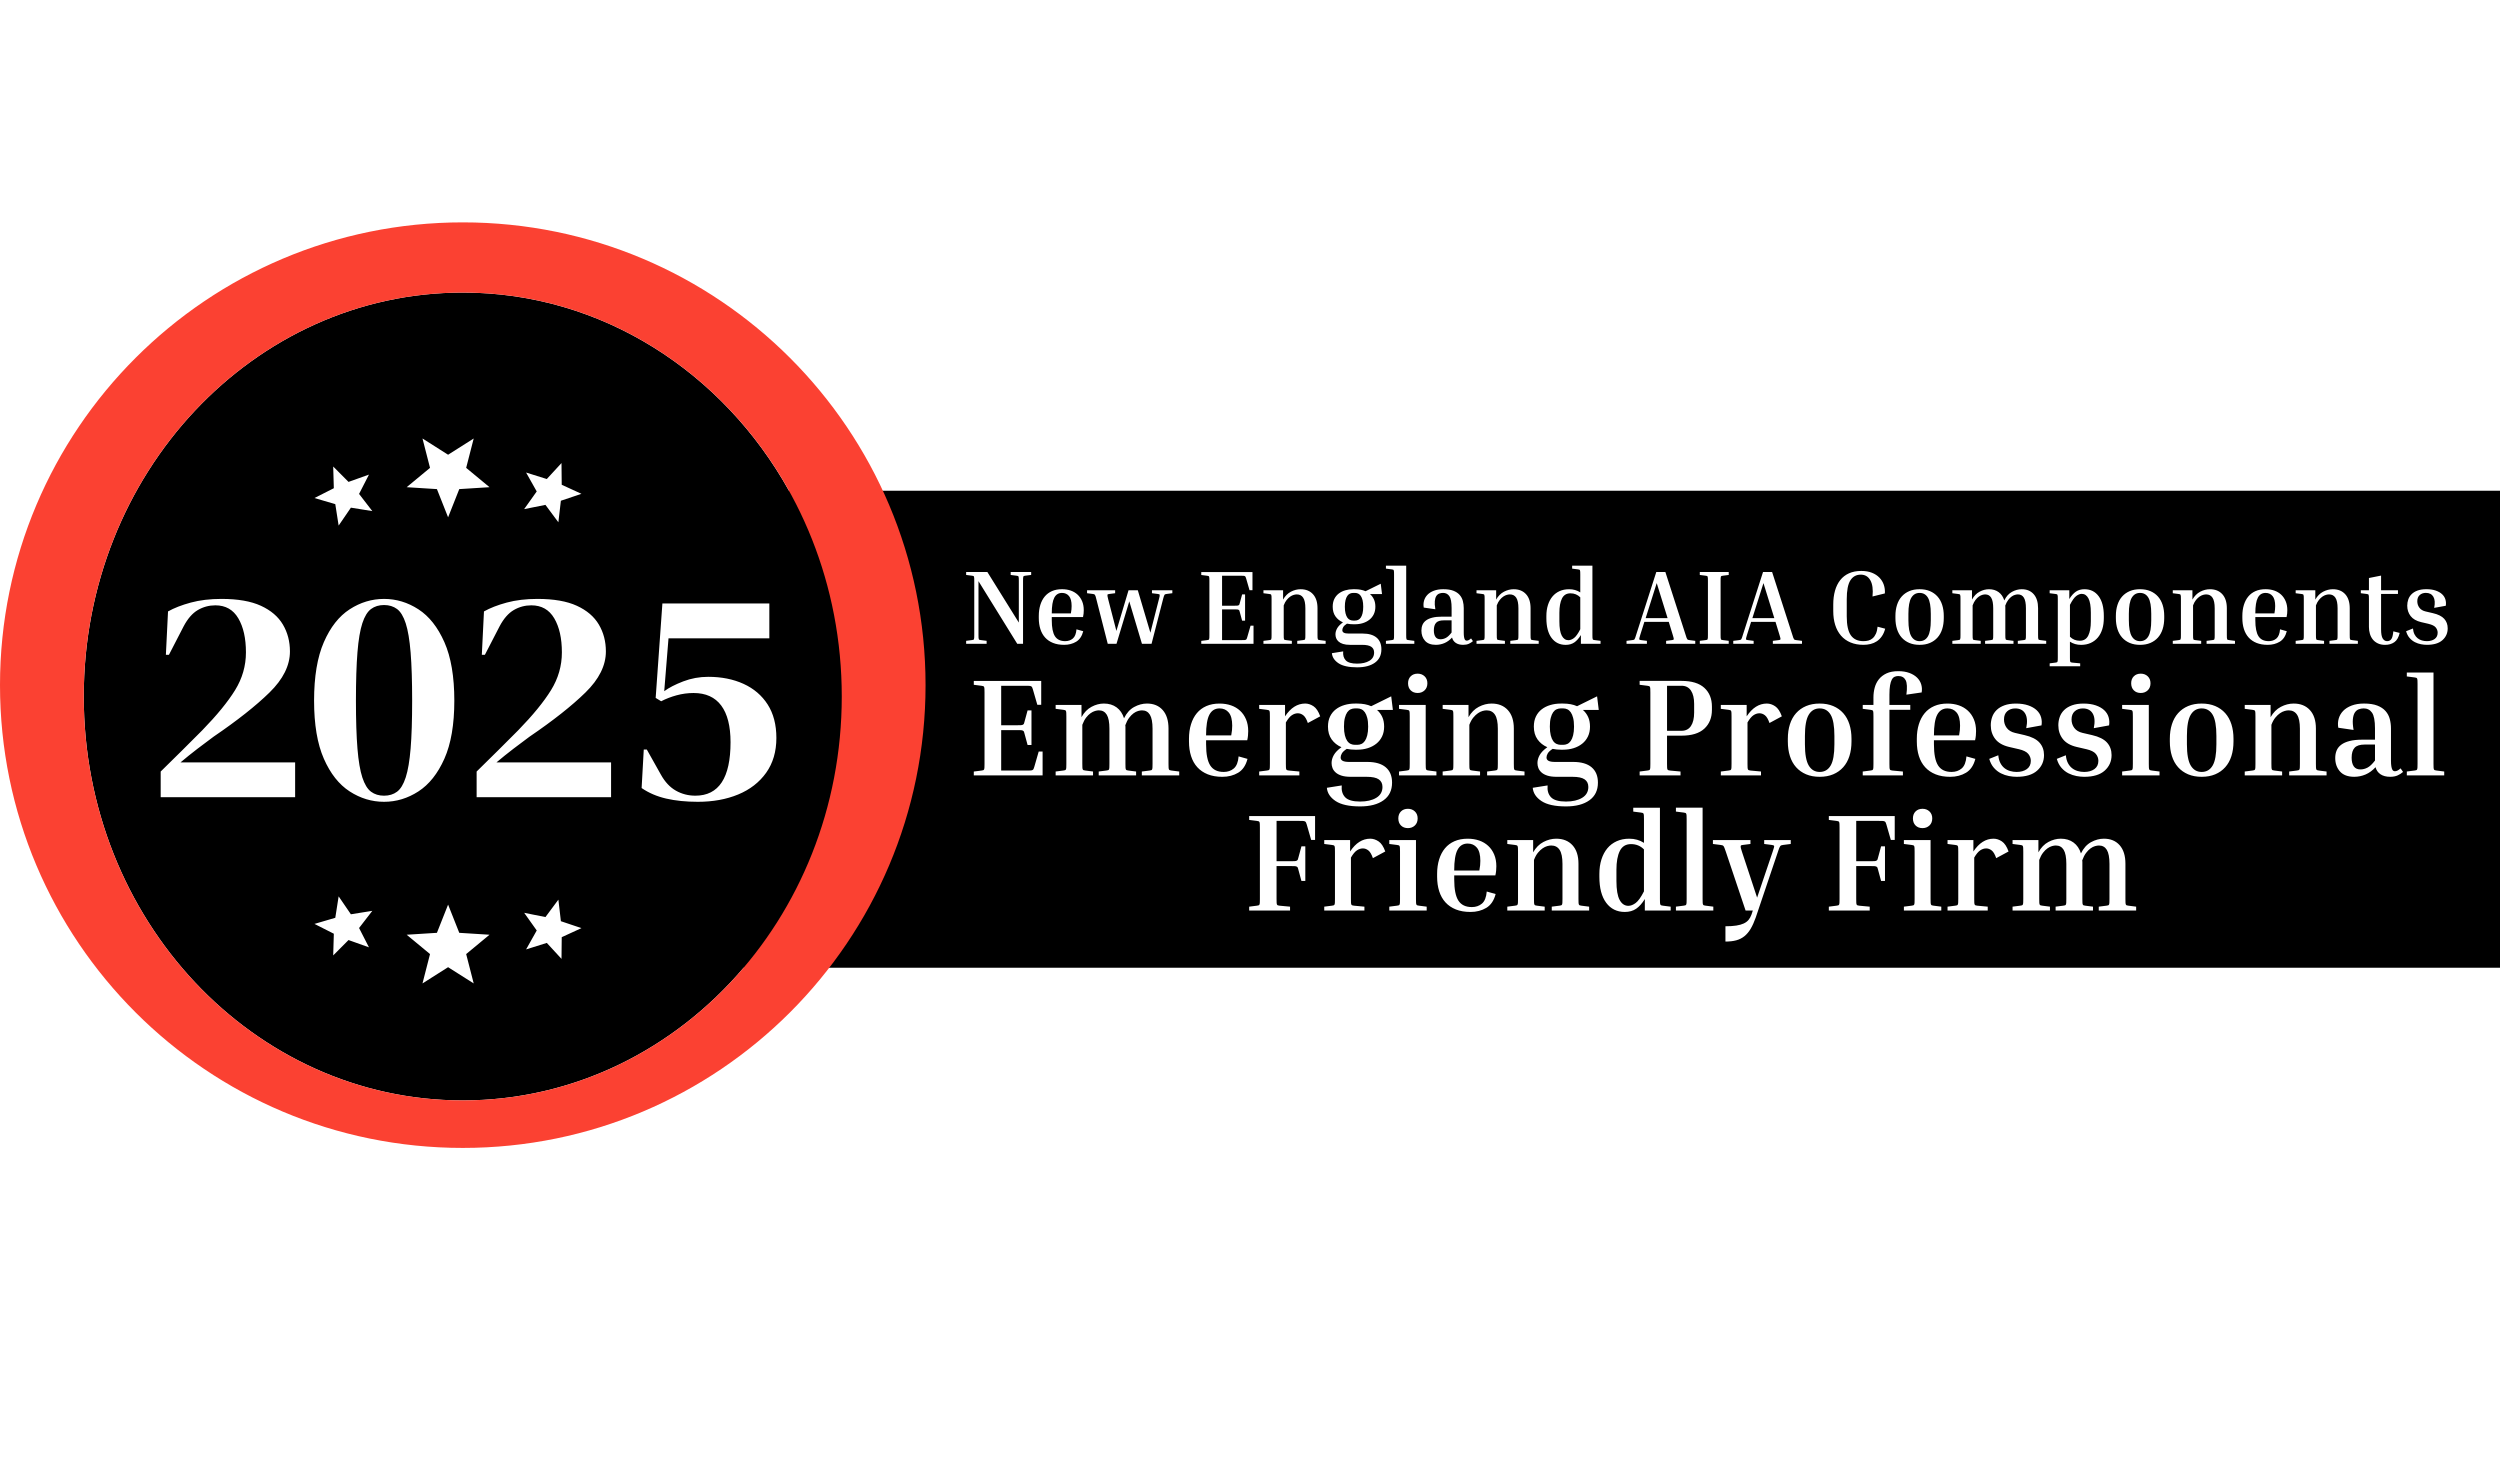 <?xml version="1.0" encoding="UTF-8"?> <svg xmlns="http://www.w3.org/2000/svg" id="uuid-486ede34-325b-4459-84ae-99bdccec27fd" data-name="uuid-37e9b7bf-d743-4275-a289-bd905e563c1f" viewBox="0 0 270 158"><defs><style> .uuid-5d4d7715-2476-4ee2-aa9d-5798778b47d9 { fill: #fff; } .uuid-aa36f0c9-8bbf-4655-b381-5c522d57c169 { fill: #fb4132; } </style></defs><rect class="uuid-5d4d7715-2476-4ee2-aa9d-5798778b47d9" width="270" height="158"></rect><path d="M270,52.997H85.205c-7.131-12.811-20.236-21.4-35.225-21.4-22.605,0-40.931,19.531-40.931,43.624s18.325,43.624,40.931,43.624c12.025,0,22.839-5.527,30.327-14.328h189.693v-51.521Z"></path><path class="uuid-aa36f0c9-8bbf-4655-b381-5c522d57c169" d="M99.96,73.996c0,27.603-22.377,49.98-49.98,49.98S0,101.599,0,73.996,22.377,24.016,49.98,24.016s49.98,22.377,49.98,49.98ZM49.98,31.597c-22.605,0-40.931,19.531-40.931,43.624s18.325,43.624,40.931,43.624,40.931-19.531,40.931-43.624-18.325-43.624-40.931-43.625Z"></path><path class="uuid-5d4d7715-2476-4ee2-aa9d-5798778b47d9" d="M48.395,97.7l1.206,3.045,3.268.206-2.523,2.088.814,3.172-2.766-1.754-2.766,1.754.814-3.172-2.523-2.088,3.268-.206s1.206-3.045,1.206-3.045ZM57.967,100.493l-1.149,2.043,2.237-.702,1.588,1.724.024-2.344,2.131-.978-2.222-.747-.271-2.328-1.397,1.883-2.298-.461,1.359,1.91h0ZM36.573,96.806l-.362,2.316-2.249.66,2.091,1.06-.067,2.343,1.654-1.661,2.208.788-1.069-2.086,1.432-1.856-2.315.372-1.323-1.935h-0ZM48.395,55.868l1.206-3.045,3.268-.206-2.523-2.088.814-3.172-2.766,1.754-2.766-1.754.814,3.172-2.523,2.088,3.268.206s1.206,3.045,1.206,3.045ZM56.609,54.986l2.298-.461,1.397,1.883.271-2.328,2.222-.747-2.131-.978-.024-2.344-1.588,1.724-2.237-.702,1.149,2.043-1.359,1.91-0.0 0ZM37.896,54.827l2.315.372-1.432-1.856,1.069-2.086-2.208.788-1.654-1.661.067,2.343-2.091,1.06,2.249.66.362,2.316,1.323-1.935h0ZM109.156,62.096l.627.08c.061.008.108.017.143.028.034.011.059.034.074.068.015.034.025.087.028.16.004.072.006.173.006.302v4.504l-3.398-5.462h-2.292v.319l.627.08c.061.008.108.017.143.028.034.011.059.034.074.068.015.034.025.087.028.16.004.072.006.173.006.302v5.838c0,.129-.002.23-.006.302-.004.072-.013.125-.028.16-.015.034-.04.057-.074.068-.034.011-.082.021-.143.028l-.627.08v.319h2.212v-.319l-.627-.08c-.061-.007-.108-.017-.143-.028-.034-.011-.059-.034-.074-.068-.015-.034-.025-.087-.029-.16-.004-.072-.006-.173-.006-.302v-5.804l4.185,6.762h.627v-6.796c0-.129.002-.23.006-.302.004-.072.013-.125.028-.16.015-.034.04-.057.074-.068.034-.011.082-.021.143-.028l.627-.08v-.319h-2.212v.319h-0ZM116.26,67.968c-.038.471-.169.802-.393.992-.224.19-.5.285-.827.285-.509,0-.878-.177-1.106-.53s-.342-.933-.342-1.739v-.331h3.375c.03-.129.051-.258.063-.388.011-.129.017-.251.017-.365,0-.357-.059-.676-.177-.958-.118-.281-.281-.519-.49-.713-.209-.194-.456-.34-.741-.439-.285-.099-.599-.148-.941-.148-.411,0-.772.068-1.083.205-.312.137-.572.331-.781.582-.209.251-.369.555-.479.912-.11.357-.165.753-.165,1.186v.228c0,.441.057.84.171,1.197.114.357.285.661.513.912.228.251.513.445.855.582.342.137.741.205,1.197.205.494,0,.927-.112,1.3-.336.372-.224.627-.602.764-1.135,0,0-.73-.205-.73-.205ZM115.456,64.376c.186.228.279.585.279,1.072,0,.114-.006.238-.017.371-.011.133-.032.276-.063.428h-2.064c0-.79.091-1.357.274-1.699.182-.342.46-.513.832-.513.319,0,.572.114.758.342ZM125.61,64.707c.038-.129.067-.23.086-.302.019-.072.042-.125.068-.16.027-.034.057-.057.091-.068.034-.011.078-.021.131-.029l.627-.08v-.319h-2.201v.319l.627.08c.061.008.108.017.143.029.034.011.055.034.063.068.008.034.006.087-.006.16-.011.072-.036.173-.074.302l-.924,3.626-1.357-4.584h-1.003l-1.311,4.39-.889-3.432c-.03-.129-.053-.23-.068-.302-.015-.072-.019-.125-.011-.16.007-.034.028-.057.063-.068.034-.011.082-.021.143-.029l.627-.08v-.319h-3.033v.319l.627.08c.061.008.106.017.137.029.03.011.059.034.085.068.027.034.051.087.074.16.023.072.049.173.08.302l1.231,4.823h.946l1.38-4.584,1.368,4.584h1.038l1.243-4.823h0ZM135.062,67.569l-.365,1.266c-.023.068-.042.122-.057.16-.015.038-.042.068-.08.091-.038.023-.093.036-.165.04-.072.004-.177.006-.314.006h-2.098v-3.318h1.3c.137,0,.241.002.314.006.072.004.129.017.171.04.042.023.07.053.085.091.015.038.03.091.046.16l.251.924h.319v-2.839h-.319l-.251.924c-.015.068-.031.122-.046.16-.015.038-.044.068-.085.091-.042.023-.099.036-.171.04-.072.004-.177.006-.314.006h-1.3v-3.238h1.984c.137,0,.241.002.314.006.072.004.127.017.165.04.038.023.064.053.08.091.015.038.034.091.057.16l.365,1.266h.319v-1.961h-5.53v.319l.627.08c.061.008.108.017.143.028s.059.034.074.068c.015.034.025.087.028.16.004.072.006.173.006.302v5.838c0,.129-.002.23-.006.302-.004.072-.013.125-.028.16-.015.034-.04.057-.074.068s-.082.021-.143.028l-.627.08v.319h5.644v-1.961h-.319v0ZM143.169,69.211l-.627-.08c-.061-.007-.108-.017-.143-.028-.034-.011-.059-.034-.074-.068-.015-.034-.025-.087-.029-.16-.004-.072-.006-.173-.006-.302v-2.885c0-.654-.164-1.159-.49-1.516-.327-.357-.772-.536-1.334-.536-.357,0-.707.089-1.049.268-.342.179-.623.462-.844.85v-1.003h-2.121v.319l.627.08c.061.008.108.017.143.029.034.011.059.034.074.068.015.034.025.087.028.16.004.072.006.173.006.302v3.865c0,.129-.002.23-.006.302-.004.072-.013.125-.028.16-.015.034-.04.057-.074.068s-.082.021-.143.028l-.627.08v.319h3.067v-.319l-.627-.08c-.061-.007-.108-.017-.143-.028-.034-.011-.059-.034-.074-.068-.015-.034-.025-.087-.028-.16-.004-.072-.006-.173-.006-.302v-3.193c.091-.243.2-.441.325-.593.125-.152.253-.272.382-.359.129-.087.255-.148.376-.182.121-.034.232-.051.331-.051.304,0,.534.12.69.359.156.239.234.621.234,1.146v2.873c0,.129-.002.23-.006.302-.004.072-.013.125-.028.16-.015.034-.04.057-.074.068-.034.011-.082.021-.143.028l-.627.08v.319h3.067v-.319h0ZM148.671,68.863c-.346-.293-.849-.439-1.511-.439h-1.482c-.251,0-.431-.03-.542-.091-.11-.061-.165-.152-.165-.274,0-.106.034-.218.103-.336.068-.118.201-.241.399-.371.22.046.445.068.673.068h.194c.304,0,.589-.042.855-.125.266-.084.5-.205.701-.365.201-.16.359-.357.473-.593.114-.236.171-.505.171-.81,0-.304-.051-.568-.154-.792-.103-.224-.245-.416-.428-.576h1.3l-.137-1.117-1.642.81c-.319-.144-.699-.217-1.14-.217h-.194c-.304,0-.591.04-.861.12-.27.08-.506.198-.707.353-.201.156-.359.352-.473.587-.114.236-.171.513-.171.832,0,.418.101.768.302,1.049.201.281.469.494.804.638-.296.213-.506.428-.627.644-.122.217-.182.435-.182.656,0,.137.025.272.074.405.049.133.135.255.257.365.122.11.283.198.485.262.201.064.454.097.758.097h1.3c.464,0,.796.07.998.211.201.141.302.348.302.621,0,.388-.169.684-.507.889-.338.205-.781.308-1.328.308-.593,0-1.002-.118-1.226-.353-.224-.236-.317-.559-.279-.969l-1.22.194c.038.433.277.796.718,1.089.441.293,1.11.439,2.007.439.813,0,1.454-.167,1.921-.502.467-.335.701-.817.701-1.448,0-.547-.173-.967-.519-1.26h0ZM146.145,67.022c-.122,0-.238-.025-.348-.074-.11-.049-.205-.131-.285-.245-.08-.114-.144-.268-.194-.462-.05-.194-.074-.431-.074-.713,0-.289.025-.528.074-.718.049-.19.114-.342.194-.456.08-.114.175-.196.285-.245.11-.049.226-.074.348-.074h.194c.122,0,.236.025.342.074.106.05.199.131.279.245.08.114.144.266.194.456.049.19.074.43.074.718,0,.281-.025.519-.074.713-.049.194-.114.348-.194.462-.08.114-.173.196-.279.245-.107.05-.221.074-.342.074h-.194ZM149.68,61.412l.627.08c.061.008.108.017.143.029.034.011.059.034.074.068.015.034.025.087.028.16.004.072.006.173.006.302v6.522c0,.129-.002.23-.006.302-.004.072-.013.125-.028.16-.015.034-.04.057-.074.068-.034.011-.082.021-.143.028l-.627.08v.319h3.067v-.319l-.627-.08c-.061-.007-.108-.017-.143-.028-.034-.011-.059-.034-.074-.068-.015-.034-.025-.087-.028-.16-.004-.072-.006-.173-.006-.302v-7.48h-2.189s0,.319,0,.319ZM158.87,68.949c-.167.16-.319.239-.456.239-.046,0-.087-.009-.125-.029-.038-.019-.072-.059-.103-.12-.03-.061-.055-.15-.074-.268-.019-.118-.028-.272-.028-.462v-2.634c0-.266-.032-.523-.097-.77-.065-.247-.181-.466-.348-.656-.167-.19-.393-.34-.678-.45-.285-.11-.648-.165-1.089-.165-.388,0-.726.055-1.015.165-.289.11-.521.256-.695.439-.175.183-.296.393-.365.633-.068.239-.08.489-.034.747l1.254.182c-.061-.357-.08-.652-.057-.884.023-.232.076-.412.16-.542.084-.129.19-.218.319-.268.129-.049.266-.074.411-.074.289,0,.515.116.678.348.163.232.245.663.245,1.294v.924h-1.038c-.411,0-.758.036-1.043.108-.285.072-.515.175-.69.308-.175.133-.3.291-.376.473-.076.182-.114.388-.114.616,0,.441.129.808.388,1.1.258.293.65.439,1.174.439.319,0,.627-.063.924-.188.296-.125.57-.325.821-.599.068.251.205.445.41.582s.467.205.787.205c.243,0,.448-.038.616-.114.167-.076.315-.171.445-.285l-.205-.296h-0ZM155.033,68.789c-.118-.167-.177-.403-.177-.707,0-.372.082-.646.245-.821.163-.175.435-.262.815-.262h.855v1.311c-.221.289-.426.483-.616.582-.19.099-.384.148-.582.148-.243,0-.424-.084-.542-.251v-0ZM166.179,69.211l-.627-.08c-.061-.007-.108-.017-.143-.028s-.059-.034-.074-.068c-.015-.034-.025-.087-.028-.16-.004-.072-.006-.173-.006-.302v-2.885c0-.654-.164-1.159-.49-1.516-.327-.357-.772-.536-1.334-.536-.357,0-.707.089-1.049.268-.342.179-.623.462-.844.85v-1.003h-2.121v.319l.627.08c.061.008.108.017.143.029.034.011.059.034.074.068.015.034.025.087.028.16.004.072.006.173.006.302v3.865c0,.129-.002.23-.006.302-.004.072-.013.125-.028.16-.015.034-.04.057-.074.068-.034.011-.082.021-.143.028l-.627.08v.319h3.067v-.319l-.627-.08c-.061-.007-.108-.017-.143-.028-.034-.011-.059-.034-.074-.068-.015-.034-.025-.087-.029-.16-.004-.072-.006-.173-.006-.302v-3.193c.091-.243.199-.441.325-.593.125-.152.253-.272.382-.359.129-.087.255-.148.376-.182.121-.034.232-.051.331-.051.304,0,.534.12.69.359.156.239.234.621.234,1.146v2.873c0,.129-.002.23-.006.302-.004.072-.013.125-.028.16-.015.034-.04.057-.074.068s-.082.021-.143.028l-.627.08v.319h3.067v-.319h0ZM172.86,69.211l-.627-.08c-.061-.007-.108-.017-.143-.028-.034-.011-.059-.034-.074-.068-.015-.034-.025-.087-.029-.16-.004-.072-.006-.173-.006-.302v-7.48h-2.189v.319l.627.08c.061.008.108.017.143.029.034.011.059.034.074.068.015.034.025.087.028.16.004.072.006.173.006.302v1.927c-.35-.228-.753-.342-1.209-.342-.38,0-.722.068-1.026.205-.304.137-.561.331-.77.582-.209.251-.371.555-.485.912-.114.357-.171.756-.171,1.197v.228c0,.92.186,1.631.559,2.132.372.502.882.753,1.528.753.365,0,.674-.087.929-.262.255-.175.492-.441.713-.798v.946h2.121v-.319 0ZM168.413,66.189c0-.661.093-1.178.279-1.551.186-.372.492-.559.918-.559.418,0,.771.144,1.06.433v3.443c-.243.479-.469.796-.678.952-.209.156-.409.234-.599.234-.304,0-.543-.161-.718-.485-.175-.323-.262-.842-.262-1.556v-.912h0ZM177.866,69.211l-.627-.08c-.061-.007-.107-.017-.137-.028-.031-.011-.05-.034-.057-.068-.008-.034-.002-.087.017-.16.019-.072.047-.173.085-.302l.445-1.414h2.634l.433,1.414c.038.129.066.23.086.302.019.072.025.125.017.16-.008.034-.027.057-.057.068-.031.011-.076.021-.137.028l-.627.08v.319h3.147v-.319l-.627-.08c-.053-.007-.099-.017-.137-.028-.038-.011-.07-.034-.097-.068-.027-.034-.053-.087-.08-.16-.027-.072-.059-.173-.097-.302l-2.189-6.796h-.981l-2.178,6.796c-.038.129-.07.23-.097.302-.027.072-.051.125-.074.16-.023.034-.053.057-.091.068-.038.011-.087.021-.148.028l-.627.08v.319h2.201v-.319h0ZM177.729,66.76l1.197-3.786,1.174,3.786h-2.372ZM183.578,62.096l.627.08c.061.008.108.017.143.028.034.011.059.034.074.068.015.034.025.087.028.16.004.072.006.173.006.302v5.838c0,.129-.002.23-.006.302-.004.072-.013.125-.028.16-.015.034-.04.057-.074.068-.034.011-.082.021-.143.028l-.627.08v.319h3.124v-.319l-.627-.08c-.061-.007-.108-.017-.143-.028-.034-.011-.059-.034-.074-.068-.015-.034-.025-.087-.028-.16-.004-.072-.006-.173-.006-.302v-5.838c0-.129.002-.23.006-.302.004-.072.013-.125.028-.16.015-.034.04-.057.074-.068.034-.011.082-.021.143-.028l.627-.08v-.319h-3.124v.319ZM189.393,69.211l-.627-.08c-.061-.007-.107-.017-.137-.028-.031-.011-.05-.034-.057-.068-.008-.034-.002-.087.017-.16.019-.072.047-.173.085-.302l.445-1.414h2.634l.433,1.414c.038.129.066.23.086.302.019.072.025.125.017.16-.008.034-.027.057-.057.068-.031.011-.076.021-.137.028l-.627.08v.319h3.147v-.319l-.627-.08c-.053-.007-.099-.017-.137-.028-.038-.011-.07-.034-.097-.068-.027-.034-.053-.087-.08-.16-.027-.072-.059-.173-.097-.302l-2.189-6.796h-.981l-2.178,6.796c-.038.129-.07.23-.097.302-.027.072-.051.125-.074.16-.023.034-.053.057-.091.068-.038.011-.087.021-.148.028l-.627.08v.319h2.201v-.319h0ZM189.256,66.76l1.197-3.786,1.174,3.786h-2.372ZM202.021,69.553c.247-.061.473-.16.678-.296.205-.137.386-.317.542-.542.156-.224.276-.496.359-.815l-.821-.217c-.031.304-.091.557-.182.758-.091.201-.205.363-.342.485-.137.122-.291.205-.462.251-.171.046-.352.068-.542.068-.608,0-1.06-.209-1.357-.627-.296-.418-.445-1.098-.445-2.041v-1.859c0-.95.131-1.63.393-2.041s.637-.616,1.123-.616c.456,0,.8.203,1.032.61.232.407.31.99.234,1.75l1.334-.331c.023-.327-.015-.637-.114-.929-.099-.292-.257-.551-.473-.775-.217-.224-.489-.401-.815-.53-.327-.129-.707-.194-1.14-.194-.509,0-.954.085-1.334.256-.38.171-.695.416-.946.735-.251.319-.439.701-.564,1.146-.125.445-.188.941-.188,1.488v.718c0,.547.07,1.045.211,1.494.141.449.35.832.627,1.152.277.319.619.564,1.026.735.407.171.872.257,1.397.257.266,0,.523-.031.77-.091h-0ZM209.928,66.52c0-.433-.057-.828-.171-1.186-.114-.357-.283-.661-.507-.912-.224-.251-.498-.445-.821-.582-.323-.137-.694-.205-1.112-.205-.418,0-.789.068-1.112.205-.323.137-.597.331-.821.582-.224.251-.393.555-.507.912-.114.357-.171.753-.171,1.186v.228c0,.441.057.84.171,1.197.114.357.283.661.507.912.224.251.498.445.821.582.323.137.694.205,1.112.205.418,0,.789-.068,1.112-.205.323-.137.597-.331.821-.582.224-.251.393-.555.507-.912.114-.357.171-.756.171-1.197v-.228ZM208.526,66.976c0,.813-.103,1.395-.308,1.745s-.506.524-.901.524c-.388,0-.686-.175-.895-.524-.209-.35-.314-.931-.314-1.745v-.684c0-.813.104-1.393.314-1.739.209-.346.507-.519.895-.519.395,0,.696.173.901.519.205.346.308.926.308,1.739v.684ZM217.454,69.211l-.627-.08c-.061-.007-.108-.017-.143-.028-.034-.011-.059-.034-.074-.068-.015-.034-.025-.087-.029-.16-.004-.072-.006-.173-.006-.302v-3.027c0-.049-.004-.093-.011-.131.091-.251.196-.454.314-.61.118-.156.239-.279.365-.371.125-.091.249-.154.371-.188.122-.034.228-.051.319-.051.289,0,.505.12.65.359.144.239.217.621.217,1.146v2.873c0,.129-.002.23-.006.302-.004.072-.013.125-.028.16-.015.034-.04.057-.074.068-.034.011-.082.021-.143.028l-.627.08v.319h3.067v-.319l-.627-.08c-.061-.007-.108-.017-.143-.028-.034-.011-.059-.034-.074-.068-.015-.034-.025-.087-.028-.16-.004-.072-.006-.173-.006-.302v-2.885c0-.654-.158-1.159-.473-1.516-.315-.357-.747-.536-1.294-.536-.357,0-.709.095-1.055.285-.346.19-.621.498-.827.924-.122-.388-.325-.686-.61-.895-.285-.209-.633-.314-1.043-.314-.342,0-.68.089-1.015.268-.335.179-.608.462-.821.85v-1.003h-2.121v.319l.627.08c.061.008.108.017.143.029.034.011.059.034.074.068.015.034.025.087.029.16.004.072.006.173.006.302v3.865c0,.129-.002.23-.006.302-.004.072-.013.125-.029.16-.015.034-.04.057-.074.068-.034.011-.082.021-.143.028l-.627.08v.319h3.067v-.319l-.627-.08c-.061-.007-.108-.017-.143-.028-.034-.011-.059-.034-.074-.068-.015-.034-.025-.087-.028-.16-.004-.072-.006-.173-.006-.302v-3.193c.091-.243.196-.441.314-.593.118-.152.239-.272.365-.359.125-.087.247-.148.365-.182.118-.034.222-.051.314-.051.289,0,.505.12.65.359.144.239.217.621.217,1.146v2.873c0,.129-.002.23-.006.302-.004.072-.013.125-.028.16-.015.034-.04.057-.074.068-.034.011-.082.021-.143.028l-.627.08v.319h3.067v-.319l0-0ZM221.365,64.069l.627.08c.061.008.108.017.143.029.034.011.059.034.074.068.015.034.025.087.028.16.004.072.006.173.006.302v6.294c0,.129-.002.23-.006.302-.004.072-.013.125-.028.16-.015.034-.04.057-.074.068-.034.011-.082.021-.143.029l-.627.08v.319h3.295v-.319l-.855-.08c-.061-.008-.108-.017-.143-.029-.034-.011-.059-.034-.074-.068-.015-.034-.025-.087-.029-.16-.004-.072-.006-.173-.006-.302v-1.699c.35.228.753.342,1.209.342.38,0,.722-.068,1.026-.205.304-.137.562-.331.775-.582.213-.251.374-.555.485-.912.11-.357.165-.756.165-1.197v-.228c0-.92-.186-1.63-.559-2.132-.372-.502-.882-.753-1.528-.753-.365,0-.675.087-.929.262-.255.175-.492.441-.713.798v-.946h-2.121v.319ZM225.549,64.622c.175.323.262.842.262,1.556v.912c0,.661-.093,1.178-.279,1.551-.186.373-.492.559-.918.559-.418,0-.772-.144-1.06-.433v-3.444c.243-.479.469-.796.678-.952.209-.156.409-.234.599-.234.304,0,.543.162.718.485h-0ZM233.736,66.52c0-.433-.057-.828-.171-1.186-.114-.357-.283-.661-.507-.912-.224-.251-.498-.445-.821-.582-.323-.137-.694-.205-1.112-.205-.418,0-.789.068-1.112.205-.323.137-.597.331-.821.582-.224.251-.393.555-.507.912-.114.357-.171.753-.171,1.186v.228c0,.441.057.84.171,1.197.114.357.283.661.507.912.224.251.498.445.821.582.323.137.694.205,1.112.205.418,0,.789-.068,1.112-.205.323-.137.597-.331.821-.582.224-.251.393-.555.507-.912.114-.357.171-.756.171-1.197v-.228ZM232.334,66.976c0,.813-.103,1.395-.308,1.745s-.506.524-.901.524c-.388,0-.686-.175-.895-.524-.209-.35-.314-.931-.314-1.745v-.684c0-.813.104-1.393.314-1.739.209-.346.507-.519.895-.519.395,0,.696.173.901.519.205.346.308.926.308,1.739v.684ZM241.376,69.211l-.627-.08c-.061-.007-.108-.017-.143-.028-.034-.011-.059-.034-.074-.068-.015-.034-.025-.087-.028-.16-.004-.072-.006-.173-.006-.302v-2.885c0-.654-.164-1.159-.49-1.516-.327-.357-.772-.536-1.334-.536-.357,0-.707.089-1.049.268-.342.179-.623.462-.844.85v-1.003h-2.121v.319l.627.08c.061.008.108.017.143.029.034.011.059.034.074.068.015.034.025.087.029.16.004.072.006.173.006.302v3.865c0,.129-.002.23-.006.302-.004.072-.013.125-.029.16-.015.034-.04.057-.074.068-.034.011-.082.021-.143.028l-.627.08v.319h3.067v-.319l-.627-.08c-.061-.007-.108-.017-.143-.028-.034-.011-.059-.034-.074-.068-.015-.034-.025-.087-.028-.16-.004-.072-.006-.173-.006-.302v-3.193c.091-.243.2-.441.325-.593.125-.152.253-.272.382-.359.129-.087.255-.148.376-.182.121-.034.232-.051.331-.051.304,0,.534.12.69.359.156.239.234.621.234,1.146v2.873c0,.129-.002.23-.006.302-.004.072-.013.125-.028.16-.015.034-.04.057-.074.068-.034.011-.082.021-.143.028l-.627.08v.319h3.067v-.319h0ZM246.244,67.968c-.038.471-.169.802-.393.992-.224.19-.5.285-.827.285-.509,0-.878-.177-1.106-.53-.228-.353-.342-.933-.342-1.739v-.331h3.375c.03-.129.051-.258.063-.388.011-.129.017-.251.017-.365,0-.357-.059-.676-.177-.958-.118-.281-.281-.519-.49-.713-.209-.194-.456-.34-.741-.439-.285-.099-.599-.148-.941-.148-.41,0-.772.068-1.083.205-.312.137-.572.331-.781.582-.209.251-.369.555-.479.912-.11.357-.165.753-.165,1.186v.228c0,.441.057.84.171,1.197.114.357.285.661.513.912.228.251.513.445.855.582.342.137.741.205,1.197.205.494,0,.927-.112,1.3-.336.372-.224.627-.602.764-1.135l-.73-.205h-0ZM245.44,64.376c.186.228.279.585.279,1.072,0,.114-.006.238-.017.371-.011.133-.032.276-.063.428h-2.064c0-.79.091-1.357.274-1.699.182-.342.46-.513.832-.513.319,0,.572.114.758.342h0ZM254.648,69.211l-.627-.08c-.061-.007-.108-.017-.143-.028-.034-.011-.059-.034-.074-.068-.015-.034-.025-.087-.028-.16-.004-.072-.006-.173-.006-.302v-2.885c0-.654-.164-1.159-.49-1.516-.327-.357-.772-.536-1.334-.536-.357,0-.707.089-1.049.268-.342.179-.623.462-.844.85v-1.003h-2.121v.319l.627.08c.061.008.108.017.143.029.034.011.059.034.074.068.015.034.025.087.029.16.004.072.006.173.006.302v3.865c0,.129-.002.23-.006.302-.004.072-.013.125-.029.16-.015.034-.04.057-.074.068-.034.011-.082.021-.143.028l-.627.08v.319h3.067v-.319l-.627-.08c-.061-.007-.108-.017-.143-.028-.034-.011-.059-.034-.074-.068-.015-.034-.025-.087-.028-.16-.004-.072-.006-.173-.006-.302v-3.193c.091-.243.2-.441.325-.593.125-.152.253-.272.382-.359.129-.087.255-.148.376-.182.121-.034.232-.051.331-.051.304,0,.534.12.69.359.156.239.234.621.234,1.146v2.873c0,.129-.002.23-.006.302-.004.072-.013.125-.028.16-.015.034-.04.057-.074.068-.034.011-.082.021-.143.028l-.627.08v.319h3.067v-.319h0ZM258.479,68.185c-.038.411-.11.69-.217.838-.107.148-.259.222-.456.222-.19,0-.346-.093-.468-.28-.122-.187-.182-.524-.182-1.011v-3.806h1.824v-.399h-1.824v-1.585l-1.311.262v1.323h-.878v.319l.627.08c.061.008.108.017.143.029.034.011.059.034.074.068.015.034.025.087.028.16.004.072.006.173.006.302v3.01c0,.251.034.494.103.73.068.236.173.441.314.616.141.175.321.315.542.422.22.106.483.16.787.16.395,0,.73-.097,1.003-.291.274-.194.464-.526.57-.998l-.684-.171 0.0 0ZM262.275,67.375c.388.091.65.222.787.393.137.171.205.359.205.564,0,.296-.108.523-.325.678-.217.156-.496.234-.838.234-.182,0-.359-.025-.53-.074-.171-.049-.325-.127-.462-.234-.137-.106-.251-.247-.342-.422-.091-.175-.148-.388-.171-.639l-.741.296c.084.296.211.542.382.735s.363.344.576.45c.213.107.431.18.656.222.224.042.435.063.633.063.745,0,1.305-.169,1.682-.507.376-.338.564-.762.564-1.271,0-.41-.125-.754-.376-1.032-.251-.277-.658-.481-1.22-.61l-.787-.183c-.296-.068-.521-.203-.673-.405-.152-.201-.228-.435-.228-.701,0-.289.087-.511.262-.667.175-.156.395-.234.661-.234.38,0,.652.141.815.422.163.281.192.68.085,1.197l1.254-.228c.038-.236.025-.462-.04-.678-.065-.217-.184-.407-.359-.57-.175-.163-.405-.295-.69-.393-.285-.099-.621-.148-1.009-.148-.365,0-.678.048-.941.143-.262.095-.477.224-.644.388-.167.164-.289.353-.365.57-.076.217-.114.443-.114.678,0,.433.121.808.365,1.123.243.315.623.534,1.14.656l.787.182 0.0 0ZM112.181,81.163l-.48,1.666c-.03.09-.055.16-.075.21-.02.05-.055.09-.105.12-.05.03-.123.048-.218.053-.095.005-.233.008-.413.008h-2.762v-4.369h1.711c.18,0,.318.003.413.008.095.005.17.022.225.053.055.03.092.07.113.12.02.05.04.12.06.21l.33,1.216h.42v-3.738h-.42l-.33,1.216c-.02.09-.04.16-.06.21-.02.05-.058.09-.113.12-.055.03-.13.048-.225.053-.095.005-.233.008-.413.008h-1.711v-4.264h2.612c.18,0,.318.003.413.008.095.005.167.023.218.053.05.03.085.07.105.12.02.05.045.12.075.21l.48,1.666h.42v-2.582h-7.281v.42l.826.105c.08.01.143.023.188.038.045.015.077.045.098.09.02.045.032.115.038.21.005.095.008.228.008.398v7.687c0,.17-.003.303-.008.398-.005.095-.018.165-.038.21-.02.045-.053.075-.098.09-.045.015-.108.028-.188.037l-.826.105v.42h7.431v-2.582s-.42,0-.42,0ZM122.705,83.325l-.826-.105c-.08-.01-.143-.022-.188-.037-.045-.015-.078-.045-.098-.09-.02-.045-.033-.115-.038-.21-.005-.095-.007-.228-.007-.398v-3.986c0-.065-.005-.122-.015-.173.12-.33.258-.598.413-.803.155-.205.315-.368.48-.488.165-.12.328-.203.488-.248.16-.045.3-.068.42-.068.38,0,.665.158.856.473.19.315.285.818.285,1.509v3.783c0,.17-.003.303-.008.398-.005.095-.018.165-.037.21-.02.045-.053.075-.098.09s-.108.028-.188.037l-.826.105v.42h4.038v-.42l-.826-.105c-.08-.01-.143-.022-.188-.037s-.078-.045-.098-.09c-.02-.045-.033-.115-.037-.21-.005-.095-.008-.228-.008-.398v-3.798c0-.861-.208-1.526-.623-1.997-.415-.47-.983-.706-1.704-.706-.471,0-.933.125-1.389.375-.456.25-.818.656-1.088,1.216-.16-.51-.428-.903-.803-1.178-.375-.275-.833-.413-1.374-.413-.45,0-.896.118-1.336.353-.44.235-.801.608-1.081,1.118v-1.321h-2.792v.42l.826.105c.08.01.143.023.188.038.045.015.077.045.098.09.02.045.032.115.037.21.005.095.008.228.008.398v5.089c0,.17-.003.303-.008.398-.005.095-.018.165-.037.21-.02.045-.053.075-.098.09s-.108.028-.188.037l-.826.105v.42h4.038v-.42l-.826-.105c-.08-.01-.143-.022-.188-.037s-.078-.045-.098-.09c-.02-.045-.033-.115-.037-.21-.005-.095-.008-.228-.008-.398v-4.204c.12-.32.258-.58.413-.781.155-.2.315-.358.48-.473.165-.115.325-.195.48-.24.155-.045.293-.068.413-.068.38,0,.665.158.856.473.19.315.285.818.285,1.509v3.783c0,.17-.003.303-.007.398-.005.095-.018.165-.038.21-.02.045-.053.075-.098.09-.045.015-.108.028-.188.037l-.826.105v.42h4.039v-.42h0ZM133.77,81.688c-.05.621-.223,1.056-.518,1.306-.295.25-.658.375-1.088.375-.671,0-1.156-.233-1.456-.698-.3-.465-.45-1.228-.45-2.289v-.435h4.444c.04-.17.068-.34.082-.51.015-.17.023-.33.023-.48,0-.47-.078-.891-.233-1.261-.155-.37-.37-.683-.646-.938-.275-.255-.6-.448-.976-.578-.375-.13-.788-.195-1.239-.195-.541,0-1.016.09-1.426.27-.411.18-.753.435-1.028.766-.275.33-.486.731-.631,1.201-.145.471-.218.991-.218,1.561v.3c0,.581.075,1.106.225,1.576.15.471.375.871.676,1.201.3.33.676.586,1.126.766.45.18.976.27,1.576.27.65,0,1.221-.148,1.711-.443.49-.295.826-.793,1.006-1.494l-.961-.27 0-0ZM132.711,76.959c.245.3.368.771.368,1.411,0,.15-.008.313-.023.488-.015.175-.043.363-.083.563h-2.717c0-1.041.12-1.787.36-2.237s.605-.676,1.096-.676c.42,0,.753.15.998.45ZM135.992,76.554l.826.105c.08.01.143.023.188.038.045.015.077.045.098.09.02.045.032.115.037.21.005.095.008.228.008.398v5.089c0,.17-.003.303-.008.398-.005.095-.018.165-.037.21-.02.045-.053.075-.098.09s-.108.028-.188.037l-.826.105v.42h4.339v-.42l-1.126-.105c-.08-.01-.143-.022-.188-.037s-.078-.045-.098-.09c-.02-.045-.033-.115-.037-.21-.005-.095-.008-.228-.008-.398v-4.459c.22-.38.435-.64.646-.781.21-.14.425-.21.646-.21.21,0,.408.073.593.218.185.145.348.423.488.833l1.336-.721c-.19-.53-.43-.893-.721-1.088-.29-.195-.591-.293-.901-.293-.841,0-1.567.46-2.177,1.381v-1.231h-2.792v.42h0ZM149.661,82.867c-.456-.385-1.119-.578-1.989-.578h-1.952c-.33,0-.568-.04-.713-.12-.145-.08-.218-.2-.218-.36,0-.14.045-.288.135-.443.09-.155.265-.318.525-.488.29.06.586.09.886.09h.255c.4,0,.776-.055,1.126-.165.35-.11.658-.27.923-.48.265-.21.473-.47.623-.781.15-.31.225-.665.225-1.066,0-.4-.068-.748-.203-1.043-.135-.295-.323-.548-.563-.758h1.711l-.18-1.471-2.162,1.066c-.42-.19-.921-.285-1.501-.285h-.255c-.4,0-.778.053-1.133.158-.355.105-.666.26-.931.465-.265.205-.473.463-.623.773-.15.31-.225.676-.225,1.096,0,.551.133,1.011.398,1.381.265.37.618.651,1.058.841-.39.28-.666.563-.826.848-.16.285-.24.573-.24.863,0,.18.032.358.098.533.065.175.178.335.338.48.16.145.373.26.638.345.265.085.598.128.998.128h1.712c.61,0,1.048.092,1.314.278.265.185.398.458.398.818,0,.51-.223.901-.668,1.171-.446.27-1.028.405-1.749.405-.781,0-1.319-.155-1.614-.465-.295-.31-.418-.736-.368-1.276l-1.606.255c.05.571.365,1.048.946,1.434.58.385,1.461.578,2.642.578,1.071,0,1.914-.22,2.53-.661.616-.441.923-1.076.923-1.907,0-.721-.228-1.273-.683-1.659l0.0 0ZM146.335,80.442c-.16,0-.313-.032-.458-.098-.145-.065-.27-.173-.375-.323-.105-.15-.19-.353-.255-.608-.065-.255-.098-.568-.098-.938,0-.38.032-.696.098-.946.065-.25.15-.45.255-.601.105-.15.23-.258.375-.323.145-.065.298-.098.458-.098h.255c.16,0,.31.033.45.098.14.065.263.173.368.323.105.15.19.35.255.601.065.25.098.566.098.946,0,.37-.033.683-.098.938-.065.255-.15.458-.255.608-.105.15-.228.258-.368.323-.14.065-.29.098-.45.098h-.255ZM151.095,76.554l.826.105c.08.01.143.023.188.038.045.015.077.045.098.09.02.045.032.115.037.21.005.095.008.228.008.398v5.089c0,.17-.003.303-.008.398-.005.095-.018.165-.037.21-.02.045-.053.075-.098.09s-.108.028-.188.037l-.826.105v.42h4.038v-.42l-.826-.105c-.08-.01-.143-.022-.188-.037s-.078-.045-.098-.09c-.02-.045-.033-.115-.037-.21-.005-.095-.008-.228-.008-.398v-6.35h-2.882v.42h0ZM153.857,74.557c.2-.19.3-.445.3-.766,0-.31-.1-.56-.3-.751-.2-.19-.45-.285-.751-.285-.31,0-.561.095-.751.285-.19.19-.285.441-.285.751,0,.32.095.576.285.766.19.19.44.285.751.285.3,0,.55-.095.751-.285ZM164.651,83.325l-.826-.105c-.08-.01-.143-.022-.188-.037s-.078-.045-.098-.09c-.02-.045-.033-.115-.037-.21-.005-.095-.008-.228-.008-.398v-3.798c0-.861-.215-1.526-.646-1.997-.43-.47-1.016-.706-1.757-.706-.471,0-.931.118-1.381.353-.45.235-.821.608-1.111,1.118v-1.321h-2.792v.42l.826.105c.08.01.143.023.188.038.045.015.077.045.098.09.02.045.032.115.038.21.005.095.007.228.007.398v5.089c0,.17-.003.303-.007.398-.005.095-.018.165-.038.21-.02.045-.053.075-.098.09-.045.015-.108.028-.188.037l-.826.105v.42h4.039v-.42l-.826-.105c-.08-.01-.143-.022-.188-.037-.045-.015-.078-.045-.098-.09-.02-.045-.033-.115-.038-.21-.005-.095-.007-.228-.007-.398v-4.204c.12-.32.263-.58.428-.781.165-.2.333-.358.503-.473.17-.115.335-.195.495-.24.16-.045.305-.068.435-.068.4,0,.703.158.908.473.205.315.308.818.308,1.509v3.783c0,.17-.003.303-.008.398-.005.095-.018.165-.037.21-.02.045-.053.075-.098.09-.045.015-.108.028-.188.037l-.826.105v.42h4.038v-.42h0ZM171.895,82.867c-.455-.385-1.118-.578-1.989-.578h-1.952c-.33,0-.568-.04-.713-.12-.145-.08-.218-.2-.218-.36,0-.14.045-.288.135-.443.09-.155.265-.318.525-.488.29.06.586.09.886.09h.255c.4,0,.776-.055,1.126-.165.35-.11.658-.27.923-.48.265-.21.473-.47.623-.781.15-.31.225-.665.225-1.066,0-.4-.068-.748-.203-1.043-.135-.295-.323-.548-.563-.758h1.711l-.18-1.471-2.162,1.066c-.42-.19-.921-.285-1.501-.285h-.255c-.4,0-.778.053-1.133.158-.355.105-.666.26-.931.465-.265.205-.473.463-.623.773-.15.31-.225.676-.225,1.096,0,.551.133,1.011.398,1.381.265.37.618.651,1.058.841-.39.28-.666.563-.826.848-.16.285-.24.573-.24.863,0,.18.032.358.098.533.065.175.178.335.338.48.16.145.373.26.638.345.265.085.598.128.998.128h1.711c.61,0,1.048.092,1.314.278.265.185.398.458.398.818,0,.51-.223.901-.668,1.171-.445.27-1.028.405-1.749.405-.781,0-1.319-.155-1.614-.465-.295-.31-.418-.736-.368-1.276l-1.606.255c.05.571.365,1.048.946,1.434.58.385,1.461.578,2.642.578,1.071,0,1.914-.22,2.53-.661.616-.441.923-1.076.923-1.907,0-.721-.228-1.273-.683-1.659l0.0 0ZM168.569,80.442c-.16,0-.313-.032-.458-.098-.145-.065-.27-.173-.375-.323s-.19-.353-.255-.608c-.065-.255-.098-.568-.098-.938,0-.38.032-.696.098-.946.065-.25.15-.45.255-.601.105-.15.23-.258.375-.323.145-.065.298-.098.458-.098h.255c.16,0,.31.033.45.098.14.065.263.173.368.323.105.15.19.35.255.601.065.25.098.566.098.946,0,.37-.033.683-.098.938-.065.255-.15.458-.255.608-.105.15-.228.258-.368.323-.14.065-.29.098-.45.098h-.255ZM177.082,73.957l.826.105c.08.01.143.023.188.038.045.015.077.045.098.09.02.045.032.115.037.21.005.095.008.228.008.398v7.687c0,.17-.003.303-.008.398-.005.095-.018.165-.037.21-.02.045-.053.075-.098.09s-.108.028-.188.037l-.826.105v.42h4.414v-.42l-1.126-.105c-.08-.01-.143-.022-.188-.037s-.078-.045-.098-.09c-.02-.045-.033-.115-.037-.21-.005-.095-.008-.228-.008-.398v-3.033h1.561c1.101,0,1.924-.253,2.47-.758.545-.505.818-1.183.818-2.034v-.345c0-.851-.273-1.526-.818-2.027-.546-.5-1.369-.751-2.47-.751h-4.519v.42h0ZM181.601,74.062c.45,0,.791.173,1.021.518.23.345.345.823.345,1.434v.946c0,.621-.115,1.103-.345,1.449-.23.345-.57.518-1.021.518h-1.561v-4.864h1.561ZM185.849,76.554l.826.105c.08.01.143.023.188.038.045.015.077.045.098.09.02.045.032.115.037.21.005.095.008.228.008.398v5.089c0,.17-.003.303-.008.398-.005.095-.018.165-.037.21-.02.045-.053.075-.098.09-.045.015-.108.028-.188.037l-.826.105v.42h4.339v-.42l-1.126-.105c-.08-.01-.143-.022-.188-.037-.045-.015-.078-.045-.098-.09-.02-.045-.033-.115-.038-.21-.005-.095-.008-.228-.008-.398v-4.459c.22-.38.435-.64.646-.781.21-.14.425-.21.646-.21.21,0,.408.073.593.218.185.145.348.423.488.833l1.336-.721c-.19-.53-.43-.893-.721-1.088-.29-.195-.591-.293-.901-.293-.841,0-1.567.46-2.177,1.381v-1.231h-2.792v.42h0ZM199.961,79.782c0-.57-.075-1.091-.225-1.561-.15-.47-.373-.871-.668-1.201-.295-.33-.656-.586-1.081-.766-.426-.18-.913-.27-1.464-.27-.551,0-1.039.09-1.464.27-.426.18-.786.435-1.081.766-.295.33-.518.731-.668,1.201-.15.471-.225.991-.225,1.561v.3c0,.581.075,1.106.225,1.576.15.471.373.871.668,1.201.295.33.655.586,1.081.766.425.18.913.27,1.464.27.55,0,1.038-.09,1.464-.27.425-.18.786-.435,1.081-.766.295-.33.518-.73.668-1.201.15-.47.225-.996.225-1.576v-.3ZM198.115,80.382c0,1.071-.135,1.837-.405,2.297-.27.46-.666.691-1.186.691-.51,0-.903-.23-1.179-.691-.275-.46-.413-1.226-.413-2.297v-.901c0-1.071.137-1.834.413-2.289.275-.455.668-.683,1.179-.683.52,0,.916.228,1.186.683.27.456.405,1.219.405,2.289v.901ZM205.516,83.325l-1.126-.105c-.08-.01-.143-.022-.188-.037-.045-.015-.078-.045-.098-.09-.02-.045-.033-.115-.038-.21-.005-.095-.008-.228-.008-.398v-5.825h2.252v-.525h-2.252v-1.111c0-.41.023-.745.068-1.006.045-.26.107-.465.188-.616.08-.15.18-.253.3-.308.12-.055.255-.083.405-.083.37,0,.633.148.788.443.155.295.183.818.083,1.569l1.651-.24c.05-.31.032-.603-.053-.878-.085-.275-.235-.518-.45-.728-.215-.21-.493-.378-.833-.503-.34-.125-.736-.188-1.186-.188-.51,0-.936.08-1.276.24-.34.16-.616.373-.826.638-.21.265-.36.568-.45.908-.09.34-.135.691-.135,1.051v.811h-1.156v.42l.826.105c.08.01.143.023.188.038.045.015.077.045.098.09.02.045.032.115.037.21.005.095.008.228.008.398v5.089c0,.17-.003.303-.008.398-.005.095-.018.165-.037.21-.02.045-.053.075-.098.09-.045.015-.108.028-.188.037l-.826.105v.42h4.339v-.42h0ZM212.377,81.688c-.05.621-.223,1.056-.518,1.306-.295.25-.658.375-1.088.375-.671,0-1.156-.233-1.456-.698-.3-.465-.45-1.228-.45-2.289v-.435h4.444c.04-.17.068-.34.083-.51.015-.17.022-.33.022-.48,0-.47-.078-.891-.233-1.261-.155-.37-.37-.683-.646-.938-.275-.255-.601-.448-.976-.578-.375-.13-.788-.195-1.239-.195-.54,0-1.016.09-1.426.27-.411.18-.753.435-1.028.766-.275.33-.486.731-.631,1.201-.145.471-.218.991-.218,1.561v.3c0,.581.075,1.106.225,1.576.15.471.375.871.676,1.201.3.33.676.586,1.126.766.45.18.976.27,1.576.27.65,0,1.221-.148,1.711-.443.49-.295.826-.793,1.006-1.494l-.961-.27 0-0ZM211.319,76.959c.245.3.368.771.368,1.411,0,.15-.008.313-.022.488-.015.175-.043.363-.083.563h-2.717c0-1.041.12-1.787.36-2.237.24-.45.605-.676,1.096-.676.42,0,.753.15.998.45ZM218.022,80.908c.51.12.856.293,1.036.518.18.225.27.473.27.743,0,.39-.143.688-.428.893-.285.205-.653.308-1.103.308-.24,0-.473-.032-.698-.098-.225-.065-.428-.167-.608-.308-.18-.14-.33-.325-.45-.555-.12-.23-.195-.51-.225-.841l-.976.39c.11.39.278.713.503.968.225.255.478.453.758.593.28.14.568.238.863.293.295.055.573.083.833.083.981,0,1.719-.223,2.214-.668.495-.445.743-1.003.743-1.674,0-.54-.165-.993-.495-1.359-.33-.365-.866-.633-1.606-.803l-1.036-.24c-.39-.09-.686-.268-.886-.533-.2-.265-.3-.573-.3-.923,0-.38.115-.673.345-.878.23-.205.52-.308.871-.308.5,0,.858.185,1.073.556.215.37.253.896.113,1.576l1.651-.3c.05-.31.032-.608-.053-.893-.085-.285-.243-.535-.473-.751-.23-.215-.533-.388-.908-.518-.375-.13-.818-.195-1.329-.195-.48,0-.893.063-1.239.188-.345.125-.628.295-.848.51-.22.215-.381.465-.48.751-.1.285-.15.583-.15.893,0,.57.16,1.064.48,1.479.32.415.821.703,1.501.863l1.036.24h0ZM225.318,80.908c.51.12.856.293,1.036.518.18.225.27.473.27.743,0,.39-.143.688-.428.893-.285.205-.653.308-1.103.308-.24,0-.473-.032-.698-.098-.225-.065-.428-.167-.608-.308-.18-.14-.33-.325-.45-.555-.12-.23-.195-.51-.225-.841l-.976.39c.11.39.278.713.503.968.225.255.478.453.758.593.28.14.568.238.863.293.295.055.573.083.833.083.981,0,1.719-.223,2.214-.668.495-.445.743-1.003.743-1.674,0-.54-.165-.993-.495-1.359-.33-.365-.866-.633-1.606-.803l-1.036-.24c-.39-.09-.686-.268-.886-.533-.2-.265-.3-.573-.3-.923,0-.38.115-.673.345-.878.23-.205.52-.308.871-.308.5,0,.858.185,1.073.556.215.37.253.896.113,1.576l1.651-.3c.05-.31.032-.608-.053-.893-.085-.285-.243-.535-.473-.751-.23-.215-.533-.388-.908-.518-.375-.13-.818-.195-1.329-.195-.48,0-.893.063-1.239.188-.345.125-.628.295-.848.51-.22.215-.381.465-.48.751-.1.285-.15.583-.15.893,0,.57.16,1.064.48,1.479.32.415.821.703,1.501.863l1.036.24h0ZM229.191,76.554l.826.105c.08.01.143.023.188.038.045.015.077.045.098.09.02.045.032.115.037.21.005.095.008.228.008.398v5.089c0,.17-.003.303-.008.398-.005.095-.018.165-.037.21-.02.045-.053.075-.098.09-.045.015-.108.028-.188.037l-.826.105v.42h4.038v-.42l-.826-.105c-.08-.01-.143-.022-.188-.037-.045-.015-.078-.045-.098-.09-.02-.045-.033-.115-.038-.21-.005-.095-.008-.228-.008-.398v-6.35h-2.882s0,.42,0,.42ZM231.954,74.557c.2-.19.3-.445.3-.766,0-.31-.1-.56-.3-.751-.2-.19-.45-.285-.751-.285-.31,0-.561.095-.751.285-.19.19-.285.441-.285.751,0,.32.095.576.285.766.19.19.44.285.751.285.3,0,.55-.095.751-.285ZM241.217,79.782c0-.57-.075-1.091-.225-1.561-.15-.47-.373-.871-.668-1.201-.295-.33-.656-.586-1.081-.766-.426-.18-.913-.27-1.464-.27-.551,0-1.039.09-1.464.27-.426.18-.786.435-1.081.766-.295.33-.518.731-.668,1.201-.15.471-.225.991-.225,1.561v.3c0,.581.075,1.106.225,1.576.15.471.373.871.668,1.201.295.33.655.586,1.081.766.425.18.913.27,1.464.27.55,0,1.038-.09,1.464-.27.425-.18.786-.435,1.081-.766.295-.33.518-.73.668-1.201.15-.47.225-.996.225-1.576v-.3ZM239.37,80.382c0,1.071-.135,1.837-.405,2.297-.27.46-.666.691-1.186.691-.51,0-.903-.23-1.179-.691-.275-.46-.413-1.226-.413-2.297v-.901c0-1.071.137-1.834.413-2.289.275-.455.668-.683,1.179-.683.52,0,.916.228,1.186.683.27.456.405,1.219.405,2.289v.901ZM251.275,83.325l-.826-.105c-.08-.01-.143-.022-.188-.037-.045-.015-.078-.045-.098-.09-.02-.045-.033-.115-.037-.21-.005-.095-.008-.228-.008-.398v-3.798c0-.861-.215-1.526-.646-1.997-.43-.47-1.016-.706-1.757-.706-.471,0-.931.118-1.381.353-.45.235-.821.608-1.111,1.118v-1.321h-2.792v.42l.826.105c.08.01.143.023.188.038.045.015.077.045.098.09.02.045.032.115.037.21.005.095.008.228.008.398v5.089c0,.17-.003.303-.008.398-.005.095-.018.165-.037.21-.02.045-.053.075-.098.09-.045.015-.108.028-.188.037l-.826.105v.42h4.038v-.42l-.826-.105c-.08-.01-.143-.022-.188-.037-.045-.015-.078-.045-.098-.09-.02-.045-.033-.115-.038-.21-.005-.095-.008-.228-.008-.398v-4.204c.12-.32.263-.58.428-.781.165-.2.333-.358.503-.473.17-.115.335-.195.496-.24.16-.045.305-.068.435-.068.4,0,.703.158.908.473.205.315.308.818.308,1.509v3.783c0,.17-.003.303-.008.398-.005.095-.018.165-.038.21-.02.045-.053.075-.098.09-.045.015-.108.028-.188.037l-.826.105v.42h4.038v-.42h0ZM259.262,82.979c-.22.21-.42.315-.601.315-.06,0-.115-.012-.165-.037-.05-.025-.095-.077-.135-.158-.04-.08-.073-.198-.098-.353-.025-.155-.038-.358-.038-.608v-3.468c0-.35-.043-.688-.128-1.013-.085-.325-.238-.613-.458-.863-.22-.25-.518-.448-.893-.593-.375-.145-.853-.218-1.434-.218-.51,0-.956.073-1.336.218-.38.145-.686.338-.916.578-.23.24-.39.518-.48.833-.09.315-.105.643-.045.983l1.651.24c-.08-.47-.105-.858-.075-1.164.03-.305.1-.543.21-.713.11-.17.25-.288.42-.353.17-.065.35-.098.541-.098.38,0,.678.153.893.458.215.305.323.873.323,1.704v1.216h-1.366c-.54,0-.998.048-1.374.143-.375.095-.678.23-.908.405-.23.175-.396.383-.495.623-.1.24-.15.51-.15.811,0,.581.17,1.064.51,1.449.34.385.856.578,1.546.578.42,0,.826-.083,1.216-.248.39-.165.751-.428,1.081-.788.09.33.27.586.54.766.27.18.615.27,1.036.27.32,0,.59-.05.811-.15.22-.1.415-.225.586-.375l-.27-.39 0-0ZM254.21,82.769c-.155-.22-.233-.53-.233-.931,0-.49.107-.851.323-1.081.215-.23.573-.345,1.073-.345h1.126v1.726c-.29.381-.561.636-.811.766-.25.13-.505.195-.766.195-.32,0-.558-.11-.713-.33v0ZM259.937,73.056l.826.105c.08.01.143.022.188.037.045.015.077.045.098.09.02.045.032.115.038.21.005.095.008.228.008.398v8.587c0,.17-.003.303-.008.398-.005.095-.018.165-.038.21-.02.045-.053.075-.098.09-.045.015-.108.028-.188.037l-.826.105v.42h4.038v-.42l-.826-.105c-.08-.01-.143-.022-.188-.037-.045-.015-.078-.045-.098-.09-.02-.045-.033-.115-.037-.21-.005-.095-.008-.228-.008-.398v-9.848h-2.882v.42ZM140.556,91.404l-.33,1.216c-.02.09-.04.16-.06.21-.02.05-.058.09-.113.12-.055.03-.13.048-.225.053-.095.005-.233.008-.413.008h-1.546v-4.354h2.447c.18,0,.318.003.413.008.095.005.168.023.218.053.05.03.085.07.105.12.02.05.045.12.075.21l.48,1.666h.42v-2.582h-7.116v.42l.826.105c.08.01.143.023.188.038.045.015.077.045.098.09.02.045.032.115.037.21.005.095.008.228.008.398v7.687c0,.17-.003.303-.008.398-.005.095-.018.165-.037.21-.02.045-.053.075-.098.09-.045.015-.108.028-.188.037l-.826.105v.42h4.414v-.42l-1.126-.105c-.08-.01-.143-.022-.188-.037-.045-.015-.078-.045-.098-.09-.02-.045-.033-.115-.038-.21-.005-.095-.008-.228-.008-.398v-3.543h1.546c.18,0,.318.003.413.007.095.005.17.023.225.053.055.03.092.07.113.12.02.05.04.12.06.21l.33,1.216h.42v-3.738h-.42ZM143.018,91.149l.826.105c.08.01.143.023.188.038.045.015.077.045.098.09.02.045.032.115.038.21.005.095.007.228.007.398v5.089c0,.17-.003.303-.007.398-.005.095-.018.165-.038.21-.02.045-.053.075-.098.09-.045.015-.108.028-.188.037l-.826.105v.42h4.339v-.42l-1.126-.105c-.08-.01-.143-.022-.188-.037-.045-.015-.078-.045-.098-.09-.02-.045-.033-.115-.038-.21-.005-.095-.007-.228-.007-.398v-4.459c.22-.38.435-.64.646-.781.21-.14.425-.21.646-.21.21,0,.408.073.593.218.185.145.348.423.488.833l1.336-.721c-.19-.53-.43-.893-.721-1.088-.29-.195-.591-.293-.901-.293-.841,0-1.567.46-2.177,1.381v-1.231h-2.792v.42h0ZM150.044,91.149l.826.105c.08.01.143.023.188.038.045.015.077.045.098.09.02.045.032.115.037.21.005.095.008.228.008.398v5.089c0,.17-.003.303-.008.398-.005.095-.018.165-.037.21-.02.045-.053.075-.098.09s-.108.028-.188.037l-.826.105v.42h4.038v-.42l-.826-.105c-.08-.01-.143-.022-.188-.037s-.078-.045-.098-.09c-.02-.045-.033-.115-.037-.21-.005-.095-.008-.228-.008-.398v-6.35h-2.882v.42h0ZM152.806,89.152c.2-.19.3-.445.3-.766,0-.31-.1-.56-.3-.751-.2-.19-.45-.285-.751-.285-.31,0-.561.095-.751.285-.19.19-.285.441-.285.751,0,.32.095.576.285.766.19.19.44.285.751.285.3,0,.55-.095.751-.285ZM160.568,96.283c-.05.621-.223,1.056-.518,1.306-.295.25-.658.375-1.088.375-.671,0-1.156-.233-1.456-.698-.3-.465-.45-1.228-.45-2.289v-.435h4.444c.04-.17.068-.34.082-.51.015-.17.023-.33.023-.48,0-.47-.078-.891-.233-1.261-.155-.37-.37-.683-.646-.938-.275-.255-.6-.448-.976-.578-.375-.13-.788-.195-1.239-.195-.541,0-1.016.09-1.426.27-.411.18-.753.435-1.028.766-.275.33-.486.731-.631,1.201-.145.471-.218.991-.218,1.561v.3c0,.581.075,1.106.225,1.576.15.471.375.871.676,1.201.3.33.676.586,1.126.766.45.18.976.27,1.576.27.65,0,1.221-.148,1.711-.443.49-.295.826-.793,1.006-1.494l-.961-.27 0-0ZM159.509,91.554c.245.3.368.771.368,1.411,0,.15-.008.313-.023.488-.015.175-.043.363-.083.563h-2.717c0-1.041.12-1.787.36-2.237s.605-.676,1.096-.676c.42,0,.753.15.998.45ZM171.632,97.92l-.826-.105c-.08-.01-.143-.022-.188-.037-.045-.015-.078-.045-.098-.09-.02-.045-.033-.115-.037-.21-.005-.095-.008-.228-.008-.398v-3.798c0-.861-.215-1.526-.646-1.997-.43-.47-1.016-.706-1.757-.706-.471,0-.931.118-1.381.353-.45.235-.821.608-1.111,1.118v-1.321h-2.792v.42l.826.105c.08.01.143.023.188.038.045.015.077.045.098.09.02.045.032.115.038.21.005.095.007.228.007.398v5.089c0,.17-.003.303-.007.398-.005.095-.018.165-.038.21-.02.045-.053.075-.098.09-.045.015-.108.028-.188.037l-.826.105v.42h4.039v-.42l-.826-.105c-.08-.01-.143-.022-.188-.037-.045-.015-.078-.045-.098-.09-.02-.045-.033-.115-.038-.21-.005-.095-.007-.228-.007-.398v-4.204c.12-.32.263-.58.428-.781.165-.2.333-.358.503-.473.17-.115.335-.195.495-.24.16-.045.305-.068.435-.068.4,0,.703.158.908.473.205.315.308.818.308,1.509v3.783c0,.17-.003.303-.008.398-.005.095-.018.165-.037.21-.02.045-.053.075-.098.09-.045.015-.108.028-.188.037l-.826.105v.42h4.038v-.42h0ZM180.43,97.92l-.826-.105c-.08-.01-.143-.022-.188-.037-.045-.015-.078-.045-.098-.09-.02-.045-.033-.115-.037-.21-.005-.095-.008-.228-.008-.398v-9.848h-2.882v.42l.826.105c.08.01.143.022.188.037.045.015.077.045.098.09.02.045.032.115.038.21.005.095.008.228.008.398v2.537c-.461-.3-.991-.45-1.591-.45-.501,0-.951.09-1.351.27-.4.18-.738.435-1.013.766-.275.33-.488.731-.638,1.201-.15.471-.225.996-.225,1.576v.3c0,1.211.245,2.147.736,2.807.49.66,1.161.991,2.012.991.48,0,.888-.115,1.224-.345.335-.23.648-.58.938-1.051v1.246h2.792v-.42h0ZM174.574,93.941c0-.871.122-1.551.368-2.042.245-.49.648-.736,1.209-.736.55,0,1.016.19,1.396.571v4.534c-.321.631-.618,1.049-.893,1.254-.275.205-.538.308-.788.308-.4,0-.716-.212-.946-.638-.23-.425-.345-1.108-.345-2.049v-1.201ZM181,87.651l.826.105c.08.01.143.022.188.037.045.015.077.045.098.09.02.045.032.115.038.21.005.095.008.228.008.398v8.587c0,.17-.003.303-.008.398-.005.095-.018.165-.038.21-.02.045-.053.075-.098.09-.045.015-.108.028-.188.037l-.826.105v.42h4.038v-.42l-.826-.105c-.08-.01-.143-.022-.188-.037-.045-.015-.078-.045-.098-.09-.02-.045-.033-.115-.037-.21-.005-.095-.008-.228-.008-.398v-9.848h-2.882v.42h0ZM192.034,91.93c.05-.15.093-.268.128-.353.035-.085.07-.15.105-.195.035-.045.077-.075.128-.09.05-.015.11-.027.18-.038l.826-.105v-.42h-2.868v.42l.826.105c.15.02.233.058.248.113.015.055-.033.243-.143.563l-1.696,5.014-1.636-4.954c-.06-.17-.1-.303-.12-.398-.02-.095-.025-.167-.015-.218.01-.05.035-.08.075-.09.04-.01.09-.02.15-.03l.826-.105v-.42h-4.054v.42l.826.105c.08.01.145.023.195.038.05.015.092.045.128.09.035.045.07.115.105.21.035.095.083.228.143.398l2.132,6.35h.781l-.15.45c-.08.22-.185.408-.315.563-.13.155-.303.283-.518.383-.215.1-.483.175-.803.225-.32.05-.711.075-1.171.075v1.652c.45,0,.841-.045,1.171-.135.33-.09.623-.238.878-.443.255-.205.48-.473.676-.803.195-.33.378-.736.548-1.216l2.417-7.161-0-0ZM203.159,91.404l-.33,1.216c-.02.09-.04.16-.06.21-.02.05-.058.09-.113.12-.055.03-.13.048-.225.053-.095.005-.233.008-.413.008h-1.546v-4.354h2.447c.18,0,.318.003.413.008.095.005.168.023.218.053.05.03.085.07.105.12.02.05.045.12.075.21l.48,1.666h.42v-2.582h-7.116v.42l.826.105c.08.01.143.023.188.038.045.015.077.045.098.09.02.045.032.115.037.21.005.095.008.228.008.398v7.687c0,.17-.003.303-.008.398-.005.095-.018.165-.037.21-.02.045-.053.075-.098.09s-.108.028-.188.037l-.826.105v.42h4.414v-.42l-1.126-.105c-.08-.01-.143-.022-.188-.037s-.078-.045-.098-.09c-.02-.045-.033-.115-.037-.21-.005-.095-.008-.228-.008-.398v-3.543h1.546c.18,0,.318.003.413.007.095.005.17.023.225.053.055.03.092.07.113.12.02.05.04.12.06.21l.33,1.216h.42v-3.738h-.42 0ZM205.621,91.149l.826.105c.08.01.143.023.188.038.045.015.077.045.098.09.02.045.032.115.037.21.005.095.008.228.008.398v5.089c0,.17-.003.303-.008.398-.005.095-.018.165-.037.21-.02.045-.053.075-.098.09-.045.015-.108.028-.188.037l-.826.105v.42h4.038v-.42l-.826-.105c-.08-.01-.143-.022-.188-.037-.045-.015-.078-.045-.098-.09-.02-.045-.033-.115-.038-.21-.005-.095-.008-.228-.008-.398v-6.35h-2.882s0,.42,0,.42ZM208.383,89.152c.2-.19.3-.445.3-.766,0-.31-.1-.56-.3-.751-.2-.19-.45-.285-.751-.285-.31,0-.561.095-.751.285-.19.19-.285.441-.285.751,0,.32.095.576.285.766.19.19.44.285.751.285.3,0,.55-.095.751-.285ZM210.335,91.149l.826.105c.08.01.143.023.188.038.045.015.077.045.098.09.02.045.032.115.037.21.005.095.008.228.008.398v5.089c0,.17-.003.303-.008.398-.005.095-.018.165-.037.21-.02.045-.053.075-.098.09-.045.015-.108.028-.188.037l-.826.105v.42h4.339v-.42l-1.126-.105c-.08-.01-.143-.022-.188-.037-.045-.015-.078-.045-.098-.09-.02-.045-.033-.115-.038-.21-.005-.095-.008-.228-.008-.398v-4.459c.22-.38.435-.64.646-.781.21-.14.425-.21.646-.21.21,0,.408.073.593.218.185.145.348.423.488.833l1.336-.721c-.19-.53-.43-.893-.721-1.088-.29-.195-.591-.293-.901-.293-.841,0-1.567.46-2.177,1.381v-1.231h-2.792v.42h0ZM226.053,97.92l-.826-.105c-.08-.01-.143-.022-.188-.037-.045-.015-.078-.045-.098-.09-.02-.045-.033-.115-.037-.21-.005-.095-.008-.228-.008-.398v-3.986c0-.065-.005-.122-.015-.173.12-.33.258-.598.413-.803.155-.205.315-.368.48-.488.165-.12.328-.203.488-.248.16-.045.3-.068.42-.068.38,0,.665.158.856.473.19.315.285.818.285,1.509v3.783c0,.17-.003.303-.008.398-.005.095-.018.165-.037.21-.02.045-.053.075-.098.09-.045.015-.108.028-.188.037l-.826.105v.42h4.038v-.42l-.826-.105c-.08-.01-.143-.022-.188-.037-.045-.015-.078-.045-.098-.09-.02-.045-.033-.115-.038-.21-.005-.095-.008-.228-.008-.398v-3.798c0-.861-.208-1.526-.623-1.997-.415-.47-.983-.706-1.704-.706-.471,0-.933.125-1.389.375-.456.25-.818.656-1.088,1.216-.16-.51-.428-.903-.803-1.178-.375-.275-.833-.413-1.374-.413-.45,0-.896.118-1.336.353-.441.235-.801.608-1.081,1.118v-1.321h-2.792v.42l.826.105c.08.01.143.023.188.038.045.015.077.045.098.09.02.045.032.115.037.21.005.095.008.228.008.398v5.089c0,.17-.003.303-.008.398-.005.095-.018.165-.037.21-.02.045-.053.075-.098.09-.045.015-.108.028-.188.037l-.826.105v.42h4.038v-.42l-.826-.105c-.08-.01-.143-.022-.188-.037-.045-.015-.078-.045-.098-.09-.02-.045-.033-.115-.038-.21-.005-.095-.008-.228-.008-.398v-4.204c.12-.32.258-.58.413-.781.155-.2.315-.358.48-.473.165-.115.325-.195.48-.24.155-.045.293-.068.413-.068.38,0,.665.158.856.473.19.315.285.818.285,1.509v3.783c0,.17-.003.303-.008.398-.005.095-.018.165-.038.21-.02.045-.053.075-.098.09-.045.015-.108.028-.188.037l-.826.105v.42h4.038v-.42h0ZM17.915,70.722l.231-4.687c.66-.373,1.479-.692,2.458-.957.979-.264,2.084-.396,3.317-.396,1.76,0,3.179.247,4.257.742,1.078.495,1.87,1.172,2.376,2.03.506.857.759,1.826.759,2.903,0,1.519-.737,2.998-2.211,4.438-1.474,1.441-3.487,3.031-6.039,4.769-.484.353-1.056.781-1.716,1.287-.66.507-1.276,1.001-1.848,1.485h12.375v3.762h-14.52v-2.772c.792-.77,1.568-1.534,2.327-2.293s1.479-1.479,2.162-2.161c1.584-1.628,2.766-3.074,3.547-4.34.781-1.265,1.171-2.624,1.171-4.075,0-1.519-.275-2.744-.825-3.68-.55-.935-1.375-1.402-2.475-1.402-.682,0-1.315.17-1.897.511-.584.342-1.095.93-1.535,1.766l-1.584,3.069h-.33ZM41.477,86.595c-1.32,0-2.558-.374-3.713-1.122-1.155-.748-2.084-1.925-2.788-3.531-.705-1.605-1.056-3.695-1.056-6.27,0-2.596.352-4.703,1.056-6.319.704-1.617,1.633-2.8,2.788-3.548,1.155-.748,2.393-1.122,3.713-1.122,1.32,0,2.557.374,3.712,1.122,1.155.748,2.09,1.931,2.805,3.548.715,1.616,1.073,3.724,1.073,6.319,0,2.574-.358,4.664-1.073,6.27-.715,1.606-1.65,2.783-2.805,3.531-1.155.748-2.393,1.122-3.712,1.122ZM41.477,85.935c.549,0,1.017-.143,1.402-.429.385-.286.698-.803.94-1.551.242-.748.417-1.788.528-3.119.11-1.331.165-3.053.165-5.164,0-2.112-.055-3.845-.165-5.198-.11-1.353-.286-2.403-.528-3.151-.242-.747-.556-1.265-.94-1.551-.385-.285-.853-.429-1.402-.429-.55,0-1.018.144-1.403.429-.385.286-.699.798-.94,1.534-.242.737-.418,1.782-.528,3.136-.11,1.353-.165,3.097-.165,5.23,0,2.111.055,3.839.165,5.181.11,1.342.286,2.382.528,3.118.242.737.555,1.249.94,1.535.385.286.853.429,1.403.429ZM52.037,70.722l.231-4.687c.66-.373,1.479-.692,2.458-.957.979-.264,2.084-.396,3.317-.396,1.76,0,3.179.247,4.257.742,1.078.495,1.87,1.172,2.376,2.03.506.857.759,1.826.759,2.903,0,1.519-.737,2.998-2.211,4.438-1.474,1.441-3.487,3.031-6.039,4.769-.484.353-1.056.781-1.716,1.287-.66.507-1.276,1.001-1.848,1.485h12.375v3.762h-14.52v-2.772c.792-.77,1.568-1.534,2.327-2.293s1.479-1.479,2.162-2.161c1.584-1.628,2.766-3.074,3.547-4.34.781-1.265,1.171-2.624,1.171-4.075,0-1.519-.275-2.744-.825-3.68-.55-.935-1.375-1.402-2.475-1.402-.682,0-1.315.17-1.897.511-.584.342-1.095.93-1.535,1.766l-1.584,3.069h-.33ZM75.367,86.595c-1.276,0-2.415-.115-3.415-.347-1.001-.23-1.887-.61-2.657-1.139l.231-4.158h.33l1.518,2.706c.44.792.979,1.37,1.617,1.732.638.363,1.342.545,2.112.545,2.53,0,3.795-1.925,3.795-5.775,0-1.737-.335-3.058-1.006-3.96-.671-.901-1.667-1.353-2.987-1.353-.616,0-1.227.082-1.832.247s-1.161.38-1.667.644l-.594-.362.726-10.197h11.55v3.762h-10.89l-.462,5.709c.506-.374,1.188-.726,2.046-1.056.858-.33,1.76-.495,2.706-.495,1.43,0,2.701.253,3.812.759,1.111.507,1.98,1.249,2.607,2.228.627.979.941,2.184.941,3.613,0,1.475-.369,2.729-1.105,3.763-.738,1.034-1.744,1.814-3.02,2.343-1.276.528-2.729.792-4.356.792Z"></path></svg> 